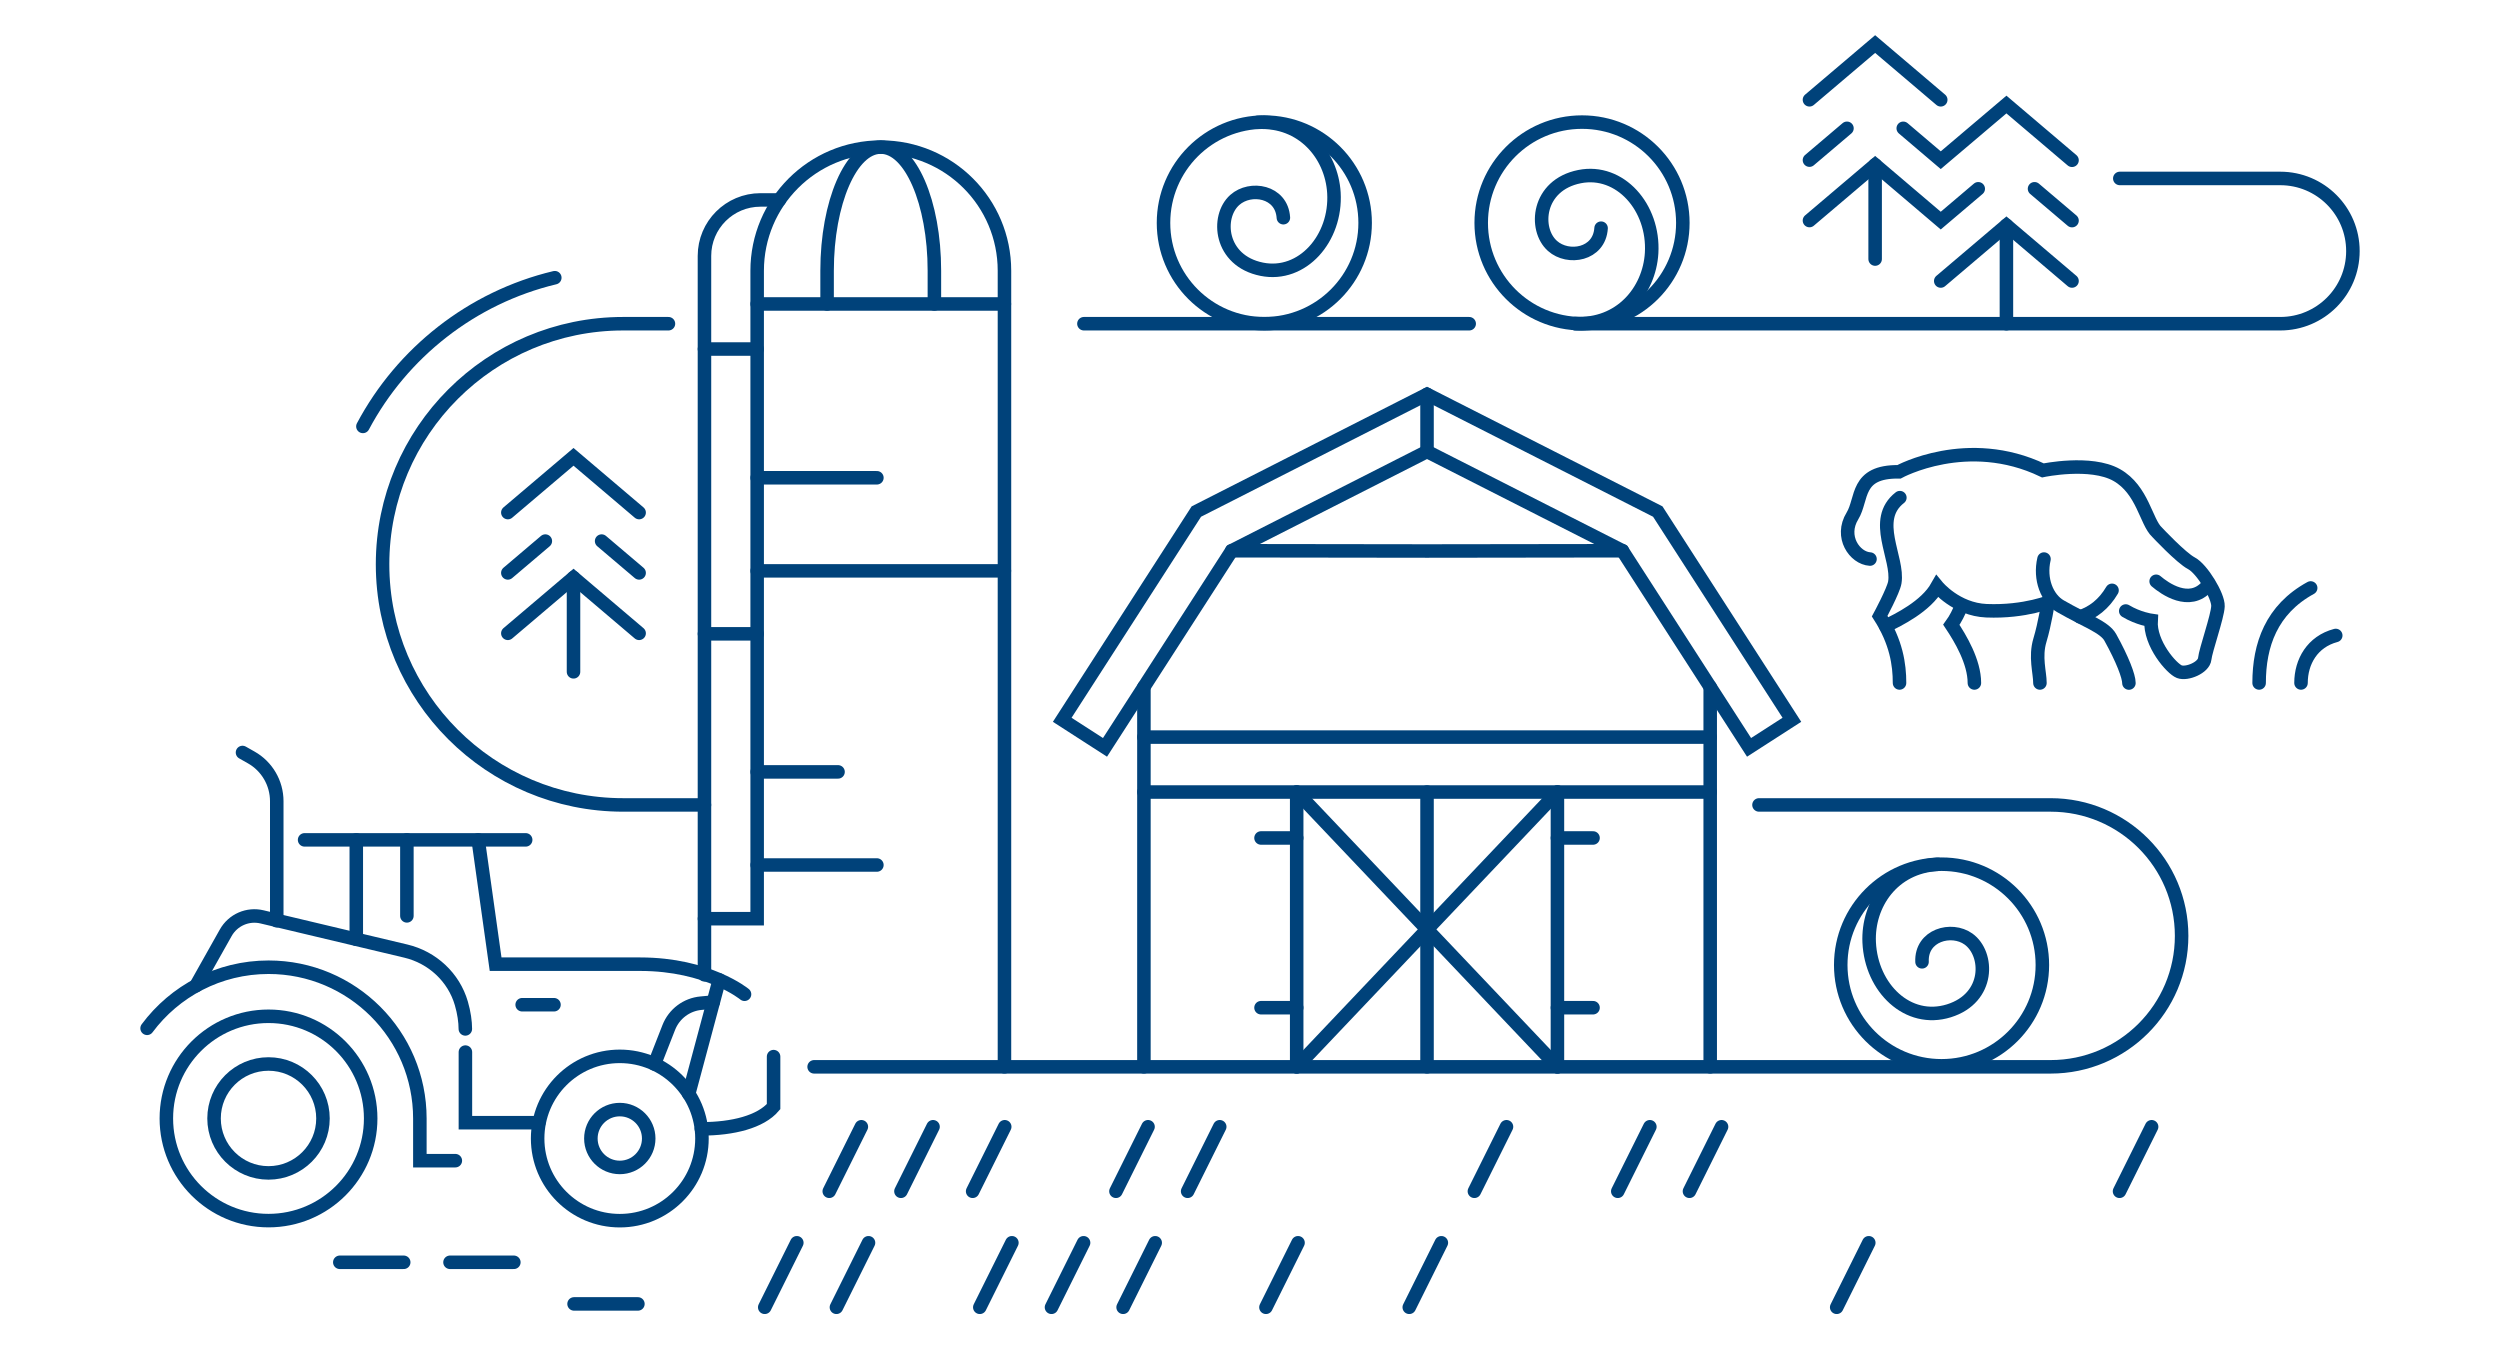 <svg width="370" height="200" viewBox="0 0 370 200" fill="none" xmlns="http://www.w3.org/2000/svg">
<path d="M236.96 33.77C236.71 37.711 232.08 38.461 229.77 36.401C226.98 33.92 227.52 27.39 233.77 26.14C239.76 24.941 244.84 30.71 244.44 37.45C244.1 43.12 239.76 48.221 233.13 47.88" stroke="#00427A" stroke-width="2" stroke-miterlimit="10" stroke-linecap="round"/>
<path d="M234.14 47.91C242.38 47.91 249.06 41.23 249.06 32.99C249.06 24.75 242.38 18.07 234.14 18.07C225.9 18.07 219.22 24.75 219.22 32.99C219.22 41.23 225.9 47.91 234.14 47.91Z" stroke="#00427A" stroke-width="2" stroke-miterlimit="10" stroke-linecap="round"/>
<path d="M189.94 32.22C189.69 28.28 185.06 27.53 182.75 29.59C179.96 32.07 180.5 38.6 186.75 39.85C192.74 41.05 197.82 35.28 197.42 28.54C197.08 22.87 192.74 17.77 186.11 18.11" stroke="#00427A" stroke-width="2" stroke-miterlimit="10" stroke-linecap="round"/>
<path d="M187.12 47.91C195.36 47.91 202.04 41.23 202.04 32.99C202.04 24.75 195.36 18.07 187.12 18.07C178.88 18.07 172.2 24.75 172.2 32.99C172.2 41.23 178.88 47.91 187.12 47.91Z" stroke="#00427A" stroke-width="2" stroke-miterlimit="10" stroke-linecap="round"/>
<path d="M284.46 142.35C284.29 138.4 288.82 137.17 291.34 138.98C294.37 141.16 294.53 147.7 288.44 149.6C282.35 151.5 276.95 146.22 276.64 139.48C276.38 133.81 280.16 128.28 286.79 127.92" stroke="#00427A" stroke-width="2" stroke-miterlimit="10" stroke-linecap="round"/>
<path d="M287.35 157.74C295.59 157.74 302.27 151.06 302.27 142.82C302.27 134.58 295.59 127.9 287.35 127.9C279.11 127.9 272.43 134.58 272.43 142.82C272.43 151.06 279.11 157.74 287.35 157.74Z" stroke="#00427A" stroke-width="2" stroke-miterlimit="10" stroke-linecap="round"/>
<path d="M76.05 186.82H66.6" stroke="#00427A" stroke-width="2" stroke-miterlimit="10" stroke-linecap="round"/>
<path d="M59.75 186.82H50.29" stroke="#00427A" stroke-width="2" stroke-miterlimit="10" stroke-linecap="round"/>
<path d="M94.41 192.98H84.96" stroke="#00427A" stroke-width="2" stroke-miterlimit="10" stroke-linecap="round"/>
<path d="M281.13 101.08C281.13 98.36 280.66 95.05 278.19 91.19C278.19 91.19 280.23 87.41 280.43 86.21C281.04 82.61 276.95 76.94 281.18 73.65" stroke="#00427A" stroke-width="2" stroke-miterlimit="10" stroke-linecap="round"/>
<path d="M279.08 92.65C280.93 91.75 285.03 89.76 286.71 86.78C286.71 86.78 289.51 90.2 293.99 90.39C299.79 90.63 303.69 88.93 303.69 88.93" stroke="#00427A" stroke-width="2" stroke-miterlimit="10" stroke-linecap="round"/>
<path d="M290.26 89.721C289.95 90.531 289.43 91.611 288.8 92.471C290.14 94.481 292.21 97.941 292.21 101.081" stroke="#00427A" stroke-width="2" stroke-miterlimit="10" stroke-linecap="round"/>
<path d="M302.51 82.74C301.82 85.73 302.97 88.59 304.94 89.72C308.69 91.88 311.47 92.8 312.32 94.33C314.14 97.61 315.08 100.11 315.08 101.09" stroke="#00427A" stroke-width="2" stroke-miterlimit="10" stroke-linecap="round"/>
<path d="M301.91 101.081C301.91 99.511 301.16 97.231 301.91 94.741C302.66 92.251 303.12 89.141 303.12 89.141" stroke="#00427A" stroke-width="2" stroke-miterlimit="10" stroke-linecap="round"/>
<path d="M276.76 82.74C274.5 82.6 272.27 79.44 274.16 76.36C275.7 73.85 274.58 69.74 281.05 69.83C281.05 69.83 291.18 64.27 302.35 69.62C302.35 69.62 309.41 68.13 313.27 70.3C317.13 72.48 317.61 77.26 319.24 78.76C319.24 78.76 322.79 82.56 324.34 83.37C325.89 84.18 328.32 88.18 328.26 89.72C328.2 91.26 326.43 96.21 326.3 97.51C326.17 98.81 323.66 99.84 322.54 99.41C321.42 98.98 318.14 95.27 318.36 91.82C318.36 91.82 316.47 91.55 314.61 90.43" stroke="#00427A" stroke-width="2" stroke-miterlimit="10" stroke-linecap="round"/>
<path d="M307.84 91.29C309.72 90.7 311.4 89.39 312.58 87.37" stroke="#00427A" stroke-width="2" stroke-miterlimit="10" stroke-linecap="round"/>
<path d="M319.11 86.03C320.36 87.1 324.02 89.71 326.64 86.78" stroke="#00427A" stroke-width="2" stroke-miterlimit="10" stroke-linecap="round"/>
<path d="M117.93 183.93L113.18 193.48" stroke="#00427A" stroke-width="2" stroke-miterlimit="10" stroke-linecap="round"/>
<path d="M128.54 183.93L123.79 193.48" stroke="#00427A" stroke-width="2" stroke-miterlimit="10" stroke-linecap="round"/>
<path d="M149.76 183.93L145.01 193.48" stroke="#00427A" stroke-width="2" stroke-miterlimit="10" stroke-linecap="round"/>
<path d="M160.37 183.93L155.62 193.48" stroke="#00427A" stroke-width="2" stroke-miterlimit="10" stroke-linecap="round"/>
<path d="M170.97 183.93L166.22 193.48" stroke="#00427A" stroke-width="2" stroke-miterlimit="10" stroke-linecap="round"/>
<path d="M192.11 183.93L187.36 193.48" stroke="#00427A" stroke-width="2" stroke-miterlimit="10" stroke-linecap="round"/>
<path d="M213.32 183.93L208.57 193.48" stroke="#00427A" stroke-width="2" stroke-miterlimit="10" stroke-linecap="round"/>
<path d="M276.58 183.93L271.83 193.48" stroke="#00427A" stroke-width="2" stroke-miterlimit="10" stroke-linecap="round"/>
<path d="M127.48 166.76L122.73 176.31" stroke="#00427A" stroke-width="2" stroke-miterlimit="10" stroke-linecap="round"/>
<path d="M138.09 166.76L133.34 176.31" stroke="#00427A" stroke-width="2" stroke-miterlimit="10" stroke-linecap="round"/>
<path d="M148.7 166.76L143.95 176.31" stroke="#00427A" stroke-width="2" stroke-miterlimit="10" stroke-linecap="round"/>
<path d="M169.91 166.76L165.16 176.31" stroke="#00427A" stroke-width="2" stroke-miterlimit="10" stroke-linecap="round"/>
<path d="M180.52 166.76L175.77 176.31" stroke="#00427A" stroke-width="2" stroke-miterlimit="10" stroke-linecap="round"/>
<path d="M222.96 166.76L218.21 176.31" stroke="#00427A" stroke-width="2" stroke-miterlimit="10" stroke-linecap="round"/>
<path d="M244.18 166.76L239.43 176.31" stroke="#00427A" stroke-width="2" stroke-miterlimit="10" stroke-linecap="round"/>
<path d="M254.79 166.76L250.04 176.31" stroke="#00427A" stroke-width="2" stroke-miterlimit="10" stroke-linecap="round"/>
<path d="M318.44 166.76L313.69 176.31" stroke="#00427A" stroke-width="2" stroke-miterlimit="10" stroke-linecap="round"/>
<path d="M306.66 41.59L296.95 33.34L287.23 41.59" stroke="#00427A" stroke-width="2" stroke-miterlimit="10" stroke-linecap="round"/>
<path d="M296.95 33.34V47.91" stroke="#00427A" stroke-width="2" stroke-miterlimit="10" stroke-linecap="round"/>
<path d="M292.78 27.94L287.23 32.65L277.52 24.39L267.8 32.64" stroke="#00427A" stroke-width="2" stroke-miterlimit="10" stroke-linecap="round"/>
<path d="M306.66 32.65L301.11 27.939" stroke="#00427A" stroke-width="2" stroke-miterlimit="10" stroke-linecap="round"/>
<path d="M277.52 24.39V38.34" stroke="#00427A" stroke-width="2" stroke-miterlimit="10" stroke-linecap="round"/>
<path d="M273.35 18.989L267.8 23.699" stroke="#00427A" stroke-width="2" stroke-miterlimit="10" stroke-linecap="round"/>
<path d="M306.66 23.72L296.95 15.47L287.23 23.71L281.68 18.99" stroke="#00427A" stroke-width="2" stroke-miterlimit="10" stroke-linecap="round"/>
<path d="M287.23 14.77L277.52 6.52L267.8 14.77" stroke="#00427A" stroke-width="2" stroke-miterlimit="10" stroke-linecap="round"/>
<path d="M84.88 85.481V99.43" stroke="#00427A" stroke-width="2" stroke-miterlimit="10" stroke-linecap="round"/>
<path d="M80.71 80.08L75.16 84.79" stroke="#00427A" stroke-width="2" stroke-miterlimit="10" stroke-linecap="round"/>
<path d="M94.59 93.731L84.88 85.481L75.16 93.731" stroke="#00427A" stroke-width="2" stroke-miterlimit="10" stroke-linecap="round"/>
<path d="M89.04 80.08L94.59 84.79" stroke="#00427A" stroke-width="2" stroke-miterlimit="10" stroke-linecap="round"/>
<path d="M94.59 75.86L84.88 67.61L75.16 75.86" stroke="#00427A" stroke-width="2" stroke-miterlimit="10" stroke-linecap="round"/>
<path d="M233.12 47.91H337.48C343.42 47.91 348.23 43.1 348.23 37.16C348.23 31.22 343.42 26.41 337.48 26.41H313.73" stroke="#00427A" stroke-width="2" stroke-miterlimit="10" stroke-linecap="round"/>
<path d="M160.42 47.91H217.44" stroke="#00427A" stroke-width="2" stroke-miterlimit="10" stroke-linecap="round"/>
<path d="M104.26 119.13H92.23C72.56 119.13 56.62 103.19 56.62 83.52C56.62 63.85 72.56 47.91 92.23 47.91H98.93" stroke="#00427A" stroke-width="2" stroke-miterlimit="10" stroke-linecap="round"/>
<path d="M120.49 157.89H303.5C314.2 157.89 322.88 149.21 322.88 138.51C322.88 127.81 314.2 119.13 303.5 119.13H260.33" stroke="#00427A" stroke-width="2" stroke-miterlimit="10" stroke-linecap="round"/>
<path d="M91.73 180.66C98.446 180.66 103.89 175.216 103.89 168.5C103.89 161.784 98.446 156.34 91.73 156.34C85.014 156.34 79.57 161.784 79.57 168.5C79.57 175.216 85.014 180.66 91.73 180.66Z" stroke="#00427A" stroke-width="2" stroke-miterlimit="10" stroke-linecap="round"/>
<path d="M39.74 180.65C48.091 180.65 54.86 173.881 54.86 165.53C54.86 157.18 48.091 150.41 39.74 150.41C31.39 150.41 24.62 157.18 24.62 165.53C24.62 173.881 31.39 180.65 39.74 180.65Z" stroke="#00427A" stroke-width="2" stroke-miterlimit="10" stroke-linecap="round"/>
<path d="M39.74 173.59C44.191 173.59 47.8 169.981 47.8 165.53C47.8 161.078 44.191 157.47 39.74 157.47C35.288 157.47 31.68 161.078 31.68 165.53C31.68 169.981 35.288 173.59 39.74 173.59Z" stroke="#00427A" stroke-width="2" stroke-miterlimit="10" stroke-linecap="round"/>
<path d="M91.73 172.78C94.094 172.78 96.01 170.864 96.01 168.5C96.01 166.136 94.094 164.22 91.73 164.22C89.366 164.22 87.45 166.136 87.45 168.5C87.45 170.864 89.366 172.78 91.73 172.78Z" stroke="#00427A" stroke-width="2" stroke-miterlimit="10" stroke-linecap="round"/>
<path d="M68.88 155.71V166.16H79.75" stroke="#00427A" stroke-width="2" stroke-miterlimit="10" stroke-linecap="round"/>
<path d="M60.22 135.55V124.3" stroke="#00427A" stroke-width="2" stroke-miterlimit="10" stroke-linecap="round"/>
<path d="M29 145.89L33.41 138.05C34.48 136.15 36.67 135.19 38.79 135.7L60.06 140.76C63.98 141.69 67.16 144.63 68.28 148.5C68.68 149.87 68.87 151.23 68.87 152.28" stroke="#00427A" stroke-width="2" stroke-miterlimit="10" stroke-linecap="round"/>
<path d="M40.96 136.27V118.58C40.96 115.9 39.52 113.42 37.18 112.1L35.89 111.37" stroke="#00427A" stroke-width="2" stroke-miterlimit="10" stroke-linecap="round"/>
<path d="M45.08 124.3H77.8" stroke="#00427A" stroke-width="2" stroke-miterlimit="10" stroke-linecap="round"/>
<path d="M52.73 124.3V139.01" stroke="#00427A" stroke-width="2" stroke-miterlimit="10" stroke-linecap="round"/>
<path d="M70.77 124.3L73.35 142.7H94.74C104.8 142.7 110.19 147.15 110.19 147.15" stroke="#00427A" stroke-width="2" stroke-miterlimit="10" stroke-linecap="round"/>
<path d="M106.45 145.021L101.93 161.891" stroke="#00427A" stroke-width="2" stroke-miterlimit="10" stroke-linecap="round"/>
<path d="M96.86 157.47L98.98 152.06C99.77 150.05 101.62 148.66 103.76 148.47L105.57 148.3" stroke="#00427A" stroke-width="2" stroke-miterlimit="10" stroke-linecap="round"/>
<path d="M103.8 167.07C108.49 167.07 112.58 166.02 114.49 163.78V156.38" stroke="#00427A" stroke-width="2" stroke-miterlimit="10" stroke-linecap="round"/>
<path d="M21.77 152.19C25.85 146.7 32.38 143.15 39.75 143.15C52.11 143.15 62.14 153.17 62.14 165.54V171.78H67.39" stroke="#00427A" stroke-width="2" stroke-miterlimit="10" stroke-linecap="round"/>
<path d="M77.28 148.7H81.99" stroke="#00427A" stroke-width="2" stroke-miterlimit="10" stroke-linecap="round"/>
<path d="M253.11 109.09H211.2H169.3" stroke="#00427A" stroke-width="2" stroke-miterlimit="10" stroke-linecap="round"/>
<path d="M169.3 101.68V157.89" stroke="#00427A" stroke-width="2" stroke-miterlimit="10" stroke-linecap="round"/>
<path d="M191.91 117.22V157.89" stroke="#00427A" stroke-width="2" stroke-miterlimit="10" stroke-linecap="round"/>
<path d="M186.63 124.02H191.91" stroke="#00427A" stroke-width="2" stroke-miterlimit="10" stroke-linecap="round"/>
<path d="M186.63 149.14H191.91" stroke="#00427A" stroke-width="2" stroke-miterlimit="10" stroke-linecap="round"/>
<path d="M211.2 58.359L245.35 75.709L265.2 106.529L258.86 110.609L240.12 81.509L211.2 66.819L182.29 81.509L163.54 110.609L157.21 106.529L177.06 75.709L211.2 58.359Z" stroke="#00427A" stroke-width="2" stroke-miterlimit="10" stroke-linecap="round"/>
<path d="M253.11 101.68V157.89" stroke="#00427A" stroke-width="2" stroke-miterlimit="10" stroke-linecap="round"/>
<path d="M253.11 117.22H211.2H169.3" stroke="#00427A" stroke-width="2" stroke-miterlimit="10" stroke-linecap="round"/>
<path d="M240.12 81.51L211.2 81.55L182.29 81.51" stroke="#00427A" stroke-width="2" stroke-miterlimit="10" stroke-linecap="round"/>
<path d="M230.5 117.22V157.89" stroke="#00427A" stroke-width="2" stroke-miterlimit="10" stroke-linecap="round"/>
<path d="M235.77 124.02H230.5" stroke="#00427A" stroke-width="2" stroke-miterlimit="10" stroke-linecap="round"/>
<path d="M235.77 149.14H230.5" stroke="#00427A" stroke-width="2" stroke-miterlimit="10" stroke-linecap="round"/>
<path d="M211.2 117.22V157.89" stroke="#00427A" stroke-width="2" stroke-miterlimit="10" stroke-linecap="round"/>
<path d="M230.5 117.22L191.91 157.89" stroke="#00427A" stroke-width="2" stroke-miterlimit="10" stroke-linecap="round"/>
<path d="M191.91 117.22L230.5 157.89" stroke="#00427A" stroke-width="2" stroke-miterlimit="10" stroke-linecap="round"/>
<path d="M211.2 66.819V58.359" stroke="#00427A" stroke-width="2" stroke-miterlimit="10" stroke-linecap="round"/>
<path d="M122.41 44.989V40.069C122.41 29.959 125.97 21.77 130.35 21.77C134.74 21.77 138.29 29.959 138.29 40.069V44.989" stroke="#00427A" stroke-width="2" stroke-miterlimit="10" stroke-linecap="round"/>
<path d="M148.65 44.989H112.06" stroke="#00427A" stroke-width="2" stroke-miterlimit="10" stroke-linecap="round"/>
<path d="M104.26 144.27V37.88C104.26 33.3 107.97 29.59 112.55 29.59H115.35" stroke="#00427A" stroke-width="2" stroke-miterlimit="10" stroke-linecap="round"/>
<path d="M104.26 51.659H112.06" stroke="#00427A" stroke-width="2" stroke-miterlimit="10" stroke-linecap="round"/>
<path d="M104.26 93.81H112.06" stroke="#00427A" stroke-width="2" stroke-miterlimit="10" stroke-linecap="round"/>
<path d="M104.26 135.97H112.06V40.069C112.06 29.959 120.25 21.77 130.36 21.77C140.47 21.77 148.66 29.959 148.66 40.069V157.89" stroke="#00427A" stroke-width="2" stroke-miterlimit="10" stroke-linecap="round"/>
<path d="M112.06 70.71H129.78" stroke="#00427A" stroke-width="2" stroke-miterlimit="10" stroke-linecap="round"/>
<path d="M112.06 84.489H148.65" stroke="#00427A" stroke-width="2" stroke-miterlimit="10" stroke-linecap="round"/>
<path d="M112.06 114.239H124.03" stroke="#00427A" stroke-width="2" stroke-miterlimit="10" stroke-linecap="round"/>
<path d="M112.06 128.02H129.78" stroke="#00427A" stroke-width="2" stroke-miterlimit="10" stroke-linecap="round"/>
<path d="M334.35 101.08C334.35 95.469 336.16 90.2 341.98 87.019" stroke="#00427A" stroke-width="2" stroke-miterlimit="10" stroke-linecap="round"/>
<path d="M340.55 101.08C340.55 97.93 342.23 94.97 345.69 94.05" stroke="#00427A" stroke-width="2" stroke-miterlimit="10" stroke-linecap="round"/>
<path d="M53.71 63.11C59.51 52.21 69.81 44.04 82.11 41.1" stroke="#00427A" stroke-width="2" stroke-miterlimit="10" stroke-linecap="round"/>
</svg>

